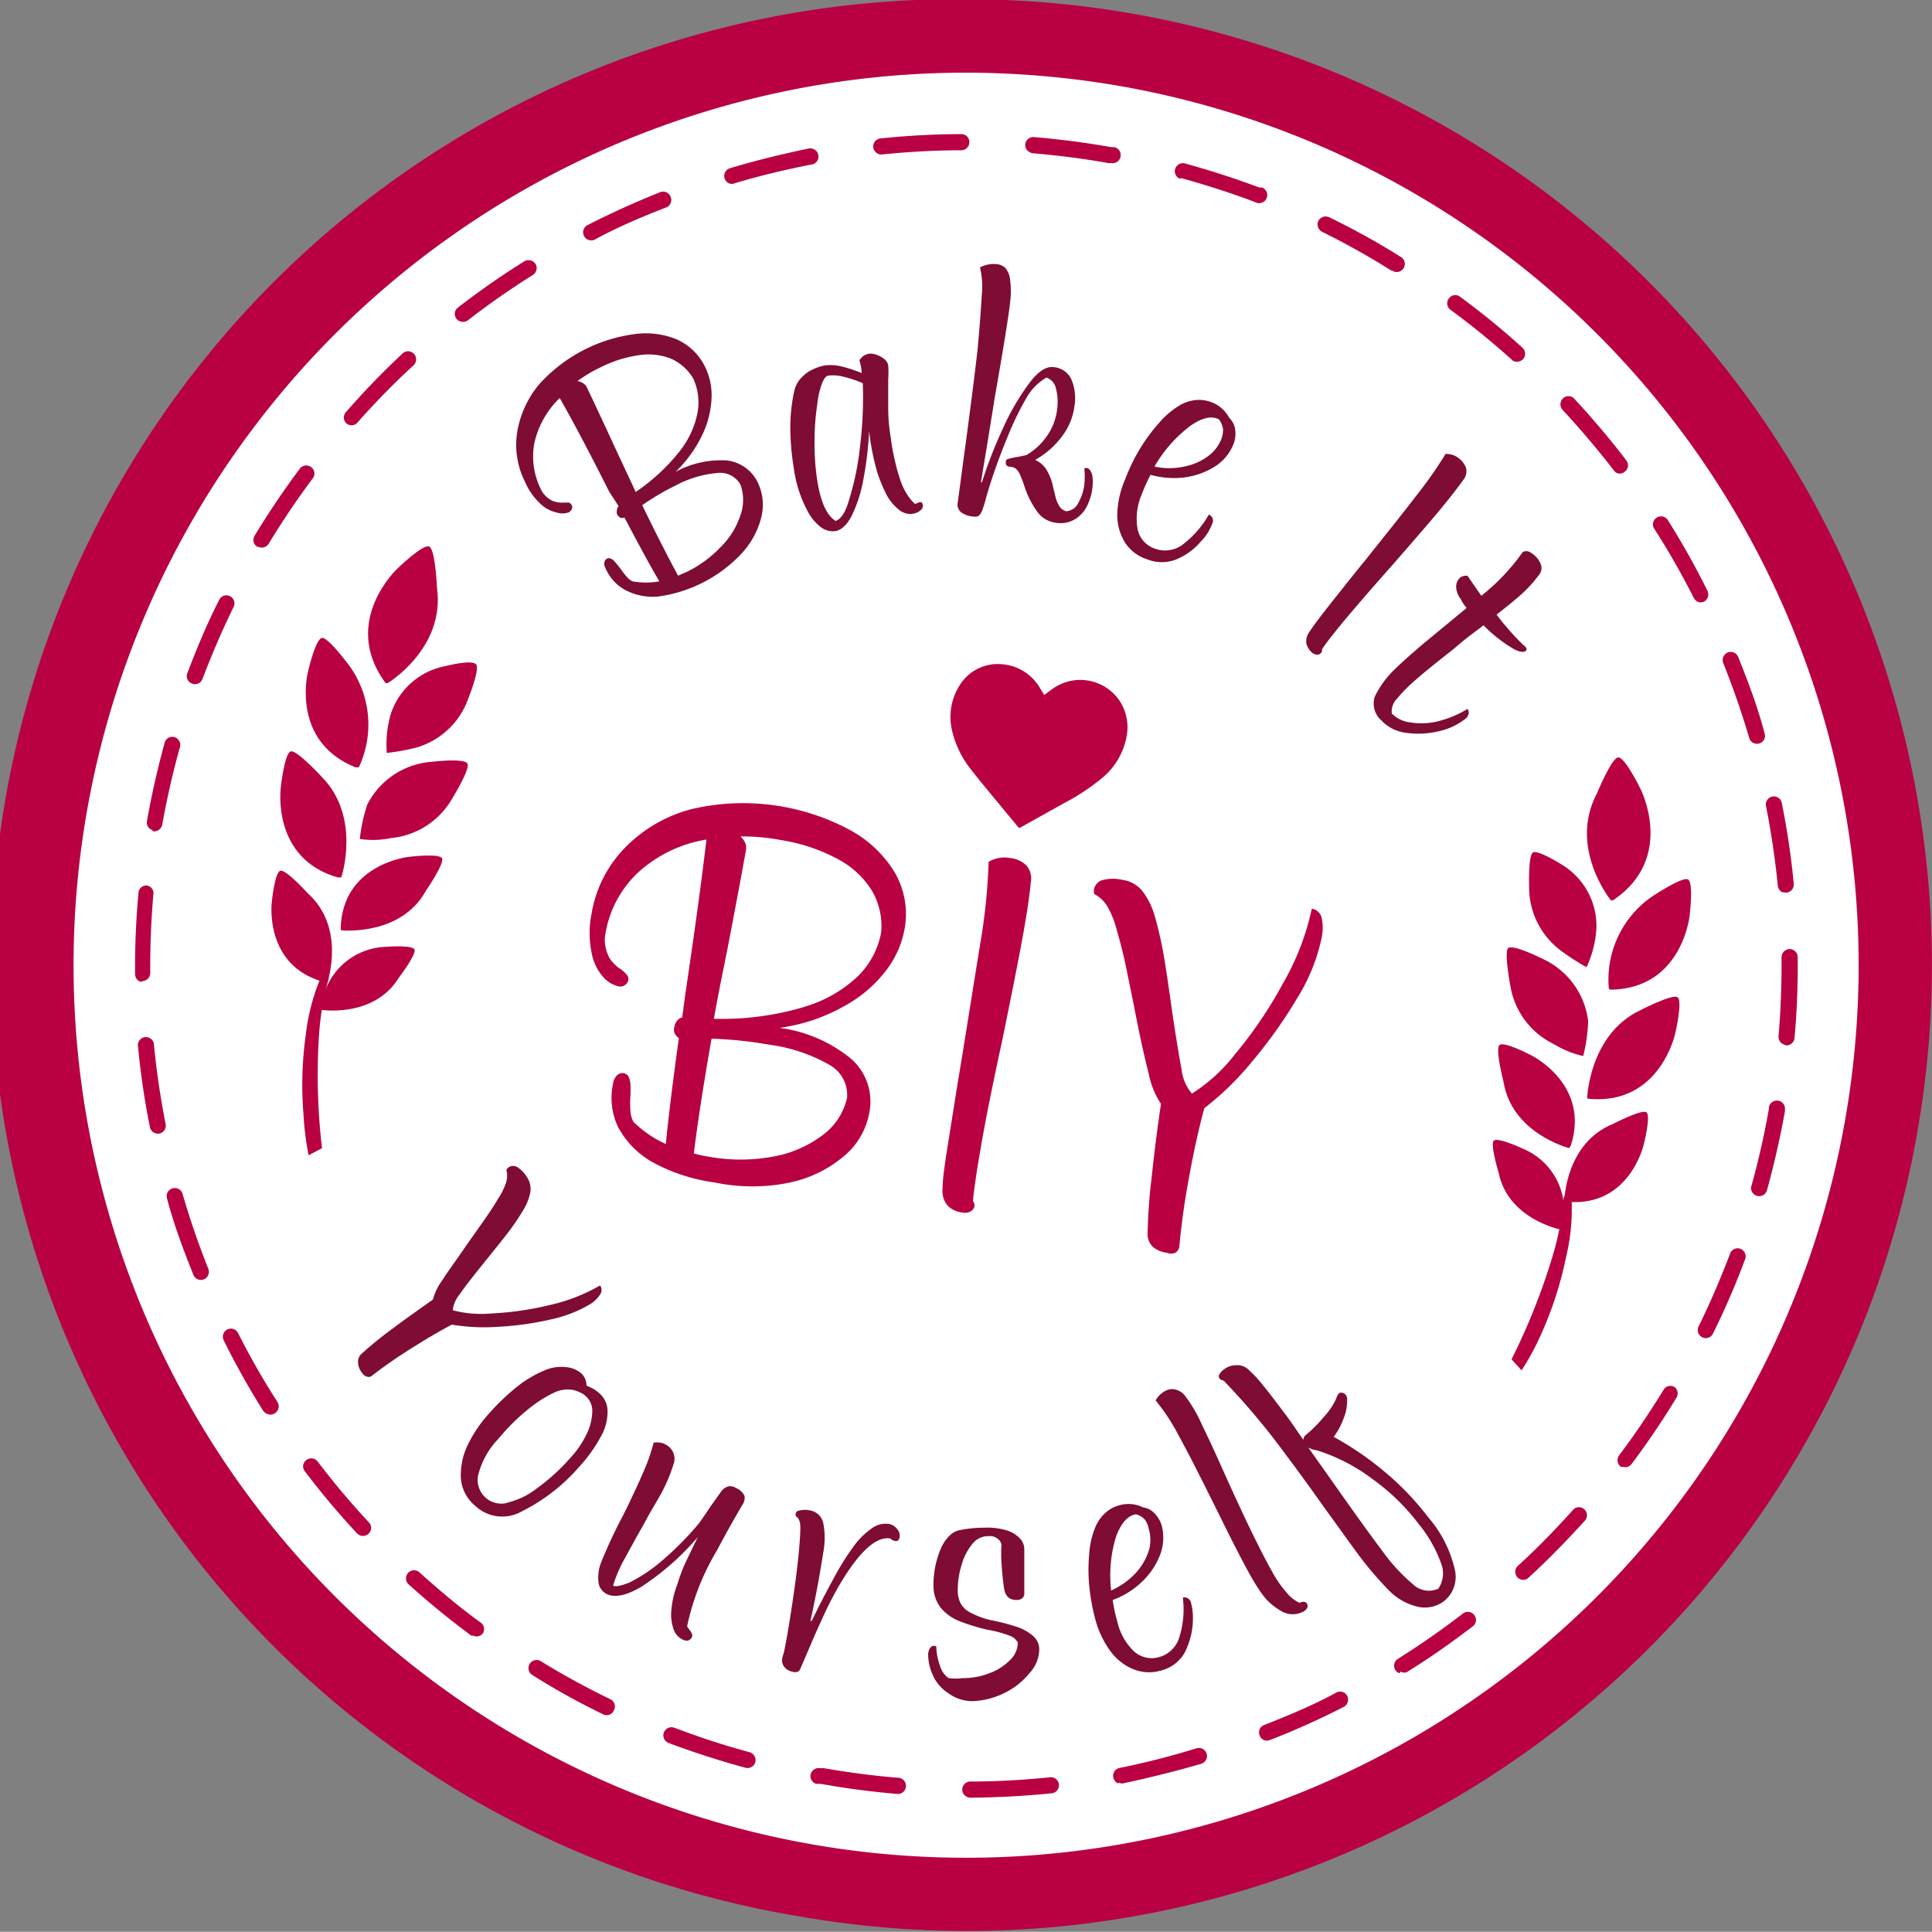 <svg id="Ebene_1" data-name="Ebene 1" xmlns="http://www.w3.org/2000/svg" viewBox="0 0 98.1 98.09"><rect x="0" y="0" width="98.1" height="98.09" fill="#808080" stroke="none"/><defs><style>.cls-1{fill:#fff;}.cls-2{fill:#b80043;}.cls-3{fill:#7f0c34;}</style></defs><title>Langer_BIY_Sticker_Pfade_rechtsgeneigt</title><path class="cls-1" d="M51,98.28a47.2,47.2,0,0,1-.11-94.4,48.11,48.11,0,0,1,8.29.73A47.2,47.2,0,0,1,51,98.28Z" transform="translate(-1.87 -2.04)"/><path class="cls-2" d="M50.86,5.73a46.09,46.09,0,0,1,8,.7,45.32,45.32,0,1,1-8-.7m0-3.69V2h0a49,49,0,0,0-8.5,97.33,49.83,49.83,0,0,0,8.61.76A49,49,0,0,0,50.87,2Z" transform="translate(-1.87 -2.04)"/><circle class="cls-1" cx="49.05" cy="49.05" r="41.82"/><path class="cls-2" d="M36,90.61l-.18-.07a.41.41,0,0,1,.29-.77h0l.17.06c1.19.45,2.42.85,3.65,1.18a.42.42,0,0,1,.29.51.41.41,0,0,1-.5.28C38.5,91.47,37.25,91.07,36,90.61ZM32.5,89.09h0c-1.23-.6-2.44-1.26-3.6-2a.41.41,0,1,1,.43-.7c1.14.7,2.33,1.35,3.53,1.93a.41.41,0,0,1,.19.55A.4.4,0,0,1,32.5,89.09Zm10.79,3.52a.41.41,0,0,1-.26-.46.42.42,0,0,1,.48-.33l.18,0c1.26.22,2.54.39,3.81.49a.41.41,0,0,1,.37.45.41.41,0,0,1-.44.37c-1.29-.11-2.6-.28-3.88-.51l-.19,0ZM25.9,85.09l-.1,0c-1.1-.81-2.17-1.69-3.18-2.6a.41.41,0,0,1,.55-.61c1,.9,2,1.75,3.11,2.55a.4.4,0,0,1,.09.57A.4.4,0,0,1,25.9,85.09ZM51,93.29a.4.4,0,0,1-.27-.38.41.41,0,0,1,.41-.41c1.34,0,2.69-.08,4-.21a.41.41,0,1,1,.08.81c-1.35.14-2.73.21-4.1.22A.32.32,0,0,1,51,93.29ZM20.15,80a.46.46,0,0,1-.16-.11c-.93-1-1.82-2.06-2.64-3.14a.4.4,0,0,1,.07-.57.41.41,0,0,1,.58.07,40.17,40.17,0,0,0,2.59,3.08.4.4,0,0,1,0,.58A.41.41,0,0,1,20.15,80Zm38.51,12.6a.41.41,0,0,1-.26-.31.4.4,0,0,1,.32-.48,39.78,39.78,0,0,0,3.91-1,.41.41,0,1,1,.23.79c-1.3.38-2.64.71-4,1A.52.52,0,0,1,58.66,92.55ZM15.44,73.83a.41.41,0,0,1-.21-.16,40.4,40.4,0,0,1-2-3.57.41.41,0,0,1,.18-.55.4.4,0,0,1,.55.18c.6,1.19,1.27,2.37,2,3.5a.42.42,0,0,1-.13.57A.39.39,0,0,1,15.44,73.83ZM66.06,90.4a.39.39,0,0,1-.23-.24.4.4,0,0,1,.23-.53c1.24-.49,2.48-1,3.67-1.65a.4.4,0,0,1,.55.18.42.42,0,0,1-.18.55,39.16,39.16,0,0,1-3.74,1.68A.44.44,0,0,1,66.06,90.4ZM11.92,67a.4.4,0,0,1-.23-.23c-.51-1.27-1-2.57-1.34-3.88a.41.41,0,0,1,.28-.51.41.41,0,0,1,.51.28c.37,1.28.81,2.56,1.31,3.81a.41.41,0,0,1-.23.53A.39.39,0,0,1,11.92,67Zm61,20a.41.41,0,0,1-.07-.73c1.13-.71,2.24-1.48,3.3-2.3a.41.41,0,0,1,.58.08.4.4,0,0,1-.08.57c-1.08.83-2.21,1.62-3.37,2.34A.39.39,0,0,1,73,86.92ZM9.73,59.57a.4.4,0,0,1-.25-.31,39.73,39.73,0,0,1-.6-4.06.41.41,0,1,1,.81-.08c.13,1.33.33,2.67.59,4a.41.41,0,0,1-.32.48A.44.44,0,0,1,9.73,59.57ZM79.09,82.24a.39.39,0,0,1-.16-.1.41.41,0,0,1,0-.58c1-.91,1.93-1.87,2.83-2.87a.4.4,0,0,1,.57,0,.41.41,0,0,1,0,.58c-.91,1-1.88,2-2.89,2.92A.39.39,0,0,1,79.09,82.24ZM9,51.89a.41.41,0,0,1-.27-.38,40.15,40.15,0,0,1,.17-4.1A.4.4,0,0,1,9.29,47a.39.39,0,0,1,.37.44c-.12,1.33-.17,2.69-.16,4a.42.42,0,0,1-.4.42A.33.33,0,0,1,9,51.89ZM84.27,76.52a.31.31,0,0,1-.1,0,.42.42,0,0,1-.09-.58c.81-1.07,1.56-2.19,2.26-3.33a.4.4,0,0,1,.56-.14A.41.41,0,0,1,87,73c-.71,1.17-1.48,2.31-2.3,3.4A.41.41,0,0,1,84.27,76.52ZM9.59,44.18a.39.39,0,0,1-.26-.43v0c.23-1.33.54-2.67.9-4a.4.4,0,0,1,.5-.28A.41.41,0,0,1,11,40c-.36,1.28-.65,2.59-.89,3.89a.42.42,0,0,1-.47.36ZM88.3,69.94h0a.41.41,0,0,1-.18-.55c.59-1.2,1.12-2.44,1.6-3.7a.4.4,0,0,1,.52-.24.41.41,0,0,1,.24.53h0a39.31,39.31,0,0,1-1.63,3.77A.4.4,0,0,1,88.3,69.94ZM11.62,36.75a.4.4,0,0,1-.24-.52v0c.48-1.26,1-2.52,1.62-3.73a.4.4,0,0,1,.54-.19.4.4,0,0,1,.19.55c-.58,1.19-1.11,2.42-1.58,3.66v0A.41.41,0,0,1,11.62,36.75Zm79.43,26a.4.4,0,0,1-.25-.49c.36-1.29.66-2.61.89-3.93v-.07a.41.41,0,0,1,.48-.33.41.41,0,0,1,.33.47v.08c-.24,1.34-.55,2.69-.91,4a.41.41,0,0,1-.51.28ZM15,29.81l-.06,0a.41.41,0,0,1-.14-.57c.7-1.16,1.48-2.31,2.29-3.4a.41.41,0,0,1,.58-.08.4.4,0,0,1,.08.57c-.8,1.07-1.56,2.2-2.25,3.34A.41.41,0,0,1,15,29.81ZM92.44,55.07a.4.4,0,0,1-.26-.42c.11-1.33.16-2.69.15-4a.42.42,0,0,1,.41-.42.41.41,0,0,1,.41.41,40.14,40.14,0,0,1-.16,4.1.41.41,0,0,1-.44.38ZM19.58,23.61a.57.57,0,0,1-.13-.08.41.41,0,0,1,0-.58A39.81,39.81,0,0,1,22.3,20a.4.4,0,0,1,.58,0,.41.41,0,0,1,0,.58c-1,.91-1.93,1.87-2.82,2.87A.41.41,0,0,1,19.58,23.61ZM92.4,47.36a.42.42,0,0,1-.26-.35c-.13-1.33-.33-2.67-.59-4a.41.41,0,1,1,.8-.16,39.73,39.73,0,0,1,.6,4.06.41.41,0,0,1-.55.43Zm-67.17-29a.38.38,0,0,1-.18-.13.4.4,0,0,1,.07-.57,40.66,40.66,0,0,1,3.37-2.35.42.42,0,0,1,.57.13.41.41,0,0,1-.13.56,40,40,0,0,0-3.31,2.31A.39.39,0,0,1,25.23,18.35ZM90.94,39.78a.38.38,0,0,1-.25-.27c-.38-1.28-.82-2.56-1.32-3.8a.42.42,0,0,1,.23-.54.41.41,0,0,1,.53.23c.51,1.27,1,2.57,1.34,3.88a.4.4,0,0,1-.27.51A.39.39,0,0,1,90.94,39.78ZM31.75,14.22a.35.35,0,0,1-.22-.19.41.41,0,0,1,.17-.56c1.22-.62,2.48-1.19,3.74-1.69a.42.42,0,0,1,.31.77c-1.25.49-2.48,1-3.67,1.65A.39.39,0,0,1,31.75,14.22ZM88.1,32.61a.47.47,0,0,1-.22-.2c-.61-1.2-1.27-2.37-2-3.5a.41.41,0,1,1,.69-.44,40.5,40.5,0,0,1,2,3.57.42.42,0,0,1-.18.55A.47.47,0,0,1,88.1,32.61ZM38.91,11.36a.42.42,0,0,1-.25-.27.41.41,0,0,1,.28-.51c1.3-.39,2.65-.72,4-1a.41.41,0,0,1,.48.33.4.4,0,0,1-.32.48c-1.31.25-2.63.57-3.91.95A.39.39,0,0,1,38.91,11.36ZM84,26.07a.36.36,0,0,1-.18-.14c-.82-1.06-1.69-2.09-2.6-3.07a.42.42,0,0,1,0-.58.4.4,0,0,1,.58,0c.93,1,1.82,2.05,2.65,3.14a.4.4,0,0,1-.08.57A.4.4,0,0,1,84,26.07ZM46.48,9.86a.43.43,0,0,1-.27-.34.41.41,0,0,1,.37-.45,39.92,39.92,0,0,1,4.1-.22.4.4,0,0,1,.41.4.41.41,0,0,1-.41.42c-1.34,0-2.69.08-4,.21A.36.36,0,0,1,46.48,9.86ZM78.77,20.39a.26.26,0,0,1-.13-.08,40.18,40.18,0,0,0-3.12-2.54.41.41,0,0,1-.08-.58.4.4,0,0,1,.57-.08,39.6,39.6,0,0,1,3.18,2.6.41.41,0,0,1,0,.58A.42.42,0,0,1,78.77,20.39ZM54.19,9.78a.39.39,0,0,1-.26-.41A.41.41,0,0,1,54.37,9c1.3.11,2.62.28,3.92.51l.15,0a.41.41,0,0,1,.33.47.41.41,0,0,1-.48.34l-.15,0c-1.27-.23-2.56-.39-3.84-.5A.23.23,0,0,1,54.19,9.78Zm18.4,6-.07,0A39,39,0,0,0,69,13.81a.42.42,0,0,1-.19-.55.42.42,0,0,1,.55-.19c1.23.6,2.44,1.26,3.61,2a.41.41,0,0,1-.36.74Zm-10.8-4.66a.41.41,0,0,1,.25-.78c1.27.35,2.54.76,3.77,1.22l.14,0a.41.41,0,0,1-.29.77h0l-.14-.06c-1.21-.45-2.45-.85-3.69-1.19Z" transform="translate(-1.87 -2.04)"/><path class="cls-3" d="M35.28,32.33A3,3,0,0,1,33.62,32a2.29,2.29,0,0,1-1-1.1.46.46,0,0,1-.06-.31.26.26,0,0,1,.14-.19.21.21,0,0,1,.17,0,.5.5,0,0,1,.24.19c.09.1.17.2.26.32a3.93,3.93,0,0,0,.32.41.84.84,0,0,0,.3.24,3.93,3.93,0,0,0,1.36,0q-.66-1.12-1.77-3.24a.34.34,0,0,1-.23,0,.5.5,0,0,1-.15-.17.47.47,0,0,1,0-.23.37.37,0,0,1,.08-.18L32.8,27q-1.51-3-2.51-4.75A4.57,4.57,0,0,0,29,24.55a3.73,3.73,0,0,0,.4,2.46,1.33,1.33,0,0,0,.52.46,1.3,1.3,0,0,0,.56.09l.27,0a.22.22,0,0,1,.15.13.22.22,0,0,1,0,.21.35.35,0,0,1-.16.16,1,1,0,0,1-.62,0,1.72,1.72,0,0,1-.81-.44,3.34,3.34,0,0,1-.79-1.13,4.18,4.18,0,0,1-.39-2.5,5.06,5.06,0,0,1,1.12-2.44A7.93,7.93,0,0,1,34.13,19a4.13,4.13,0,0,1,2.12.28,2.94,2.94,0,0,1,1.46,1.47A3.26,3.26,0,0,1,38,22.25a4.8,4.8,0,0,1-.45,1.83A6.51,6.51,0,0,1,36.17,26a4.84,4.84,0,0,1,2.61-.58,2,2,0,0,1,1.6,1.19,2.62,2.62,0,0,1,.15,1.68,4.23,4.23,0,0,1-1,1.85,7.11,7.11,0,0,1-4.25,2.19Zm1.12-7.4a4.57,4.57,0,0,0,.9-2,2.91,2.91,0,0,0-.23-1.67,2.49,2.49,0,0,0-1.11-1,3.12,3.12,0,0,0-1.61-.19,6.22,6.22,0,0,0-1.94.6,7.15,7.15,0,0,0-1.22.72.73.73,0,0,1,.29.11.48.48,0,0,1,.19.21c.34.72.84,1.78,1.48,3.17l1,2.14A10,10,0,0,0,36.4,24.93Zm2.06,4.89a4,4,0,0,0,1-1.6,2.28,2.28,0,0,0,0-1.59,1.19,1.19,0,0,0-1.2-.57,5.48,5.48,0,0,0-2.08.63,12.79,12.79,0,0,0-1.7,1c.65,1.35,1.26,2.54,1.82,3.58l.48-.21A6,6,0,0,0,38.46,29.82Z" transform="translate(-1.87 -2.04)"/><path class="cls-3" d="M43.54,28.8a2.46,2.46,0,0,1-.65-.78,6.48,6.48,0,0,1-.72-2.25A12.84,12.84,0,0,1,42,23.69a8.63,8.63,0,0,1,.2-1.8,1.42,1.42,0,0,1,.37-.68,1.83,1.83,0,0,1,.61-.43,2.41,2.41,0,0,1,.6-.19,2.52,2.52,0,0,1,.84.06,7.77,7.77,0,0,1,1,.33c0-.29-.08-.51-.11-.65a1,1,0,0,1,.19-.21A.79.79,0,0,1,46,20a.83.83,0,0,1,.39.06,1.24,1.24,0,0,1,.39.22.56.56,0,0,1,.19.3,5.25,5.25,0,0,1,0,.73c0,.55,0,1.06,0,1.54a9.61,9.61,0,0,0,.13,1.42,10.75,10.75,0,0,0,.21,1.16,8.59,8.59,0,0,0,.26.94,3.2,3.2,0,0,0,.35.76,2.55,2.55,0,0,0,.41.5l.2-.08a.17.17,0,0,1,.14,0,.3.3,0,0,1,.06.14.28.28,0,0,1-.12.26.74.74,0,0,1-.41.18.91.91,0,0,1-.7-.22,2.44,2.44,0,0,1-.63-.78,7.88,7.88,0,0,1-.46-1.12,13,13,0,0,1-.36-1.69L46,23.93a17.48,17.48,0,0,1-.3,2.5,6.85,6.85,0,0,1-.59,1.81c-.24.46-.52.72-.84.77A1,1,0,0,1,43.54,28.8ZM45,27.36a13.88,13.88,0,0,0,.54-2.66,20.27,20.27,0,0,0,.14-3.2,5.49,5.49,0,0,0-.94-.32,2.06,2.06,0,0,0-.79-.07c-.14,0-.26.18-.36.45a4.3,4.3,0,0,0-.22,1,12.18,12.18,0,0,0-.14,1.83,12.33,12.33,0,0,0,.13,2c.17,1.12.48,1.82.94,2.1C44.57,28.4,44.81,28.06,45,27.36Z" transform="translate(-1.87 -2.04)"/><path class="cls-3" d="M50.7,28.07a.49.49,0,0,1-.2-.5l.28-2.1q.44-3.21.72-5.6c.11-1.17.18-2.12.22-2.83a4.22,4.22,0,0,0-.09-1.42,1.46,1.46,0,0,1,.83-.17.73.73,0,0,1,.47.21,1.12,1.12,0,0,1,.23.6,4.51,4.51,0,0,1,0,1.14c-.09.77-.35,2.39-.79,4.88-.09.59-.2,1.24-.32,2s-.25,1.47-.37,2.25h.05a22.61,22.61,0,0,1,1.08-2.77,12.05,12.05,0,0,1,1.32-2.26c.44-.59.85-.86,1.22-.82a1.09,1.09,0,0,1,.9.58,2.42,2.42,0,0,1,.17,1.44,3.15,3.15,0,0,1-.63,1.5,4.21,4.21,0,0,1-1.36,1.19,1.3,1.3,0,0,1,.57.49,2.81,2.81,0,0,1,.33.82c0,.06.06.23.12.51a1.62,1.62,0,0,0,.24.58A.66.66,0,0,0,56,28a.73.73,0,0,0,.62-.42,2.53,2.53,0,0,0,.31-.95,4.37,4.37,0,0,0,0-.81.23.23,0,0,1,.26.06.67.67,0,0,1,.15.36,2.06,2.06,0,0,1,0,.56,2.79,2.79,0,0,1-.31,1,1.58,1.58,0,0,1-.64.64,1.4,1.4,0,0,1-.86.15,1.37,1.37,0,0,1-1-.58,4.66,4.66,0,0,1-.67-1.36c-.09-.26-.17-.45-.23-.58a.94.94,0,0,0-.2-.25.61.61,0,0,0-.26-.08c-.17,0-.25-.1-.23-.25s.07-.12.17-.16a4.08,4.08,0,0,1,.49-.1l.38-.08a3.25,3.25,0,0,0,1.07-1,2.94,2.94,0,0,0,.5-1.35,2.69,2.69,0,0,0-.07-1.06.75.75,0,0,0-.47-.53,2.68,2.68,0,0,0-1,1A14.89,14.89,0,0,0,53,24.3a29,29,0,0,0-1,2.8c-.07.26-.13.49-.2.69a1.14,1.14,0,0,1-.19.4.3.3,0,0,1-.28.08A1.18,1.18,0,0,1,50.7,28.07Z" transform="translate(-1.87 -2.04)"/><path class="cls-3" d="M59,29.6a2.68,2.68,0,0,1-.4-1.4A4.74,4.74,0,0,1,59,26.38a9.44,9.44,0,0,1,.71-1.48,8.67,8.67,0,0,1,1-1.37,4.21,4.21,0,0,1,1.08-.92,2,2,0,0,1,.83-.26,1.77,1.77,0,0,1,.73.1,1.72,1.72,0,0,1,.94.81,1,1,0,0,1,.3.62,1.46,1.46,0,0,1-.08.69,2.38,2.38,0,0,1-.94,1.15,3.79,3.79,0,0,1-1.55.56,4.38,4.38,0,0,1-1.73-.13,8.69,8.69,0,0,0-.45,1,3.1,3.1,0,0,0-.21,1.74,1.32,1.32,0,0,0,.86,1,1.49,1.49,0,0,0,1.38-.16,5,5,0,0,0,1.38-1.56.33.33,0,0,1,.17.47,3.29,3.29,0,0,1-.21.43,2.63,2.63,0,0,1-.37.47,3.27,3.27,0,0,1-1.23.9,2,2,0,0,1-1.49,0A2.1,2.1,0,0,1,59,29.6Zm3-3.87a3,3,0,0,0,1.2-.52,2,2,0,0,0,.68-.86,1.34,1.34,0,0,0,.09-.53,1.09,1.09,0,0,0-.21-.49c-.38-.19-.85-.08-1.43.32a6.87,6.87,0,0,0-1.84,2.08A3.49,3.49,0,0,0,62,25.73Z" transform="translate(-1.87 -2.04)"/><path class="cls-3" d="M68.21,34.74a.76.76,0,0,1,.13-.59c.22-.34.6-.84,1.13-1.51s1.09-1.38,1.68-2.1c1.11-1.39,2-2.5,2.65-3.35a21.27,21.27,0,0,0,1.47-2.1,1,1,0,0,1,.71.25,1,1,0,0,1,.34.5.7.7,0,0,1-.16.58c-.26.37-.62.83-1.07,1.38s-1.27,1.5-2.43,2.83q-1.51,1.7-2.55,2.94c-.44.54-.82,1-1.11,1.43a.24.24,0,0,1-.25.28.44.44,0,0,1-.26-.1A.93.93,0,0,1,68.21,34.74Z" transform="translate(-1.87 -2.04)"/><path class="cls-3" d="M71.67,37.43a4.78,4.78,0,0,1,1.11-1.49c.25-.25.67-.62,1.26-1.13l2.3-1.9a2.32,2.32,0,0,1-.22-.3A1.49,1.49,0,0,0,76,32.4a1,1,0,0,1-.19-.61.6.6,0,0,1,.2-.42.36.36,0,0,1,.18-.08.31.31,0,0,1,.21,0c.21.32.44.65.69,1a10.62,10.62,0,0,0,2.1-2.22.39.39,0,0,1,.36,0,1.48,1.48,0,0,1,.35.28,1.11,1.11,0,0,1,.23.42.53.53,0,0,1-.1.44,6.76,6.76,0,0,1-1.17,1.23c-.19.17-.53.44-1,.81.12.16.3.39.55.68a11.73,11.73,0,0,0,.83.88.32.32,0,0,1,.09.08c.07.08.07.15,0,.21s-.28.06-.55-.08a7.16,7.16,0,0,1-1.58-1.23l-.53.4q-.37.27-1,.81c-.86.68-1.49,1.18-1.87,1.52a8.13,8.13,0,0,0-1,1,.94.94,0,0,0-.26.75,1.57,1.57,0,0,0,.93.45,3.49,3.49,0,0,0,1.39-.05,5.33,5.33,0,0,0,1.52-.63.25.25,0,0,1,.06.24.4.4,0,0,1-.14.24,3.29,3.29,0,0,1-1.34.64,4.4,4.4,0,0,1-1.69.09,2.05,2.05,0,0,1-1.26-.63A1.14,1.14,0,0,1,71.67,37.43Z" transform="translate(-1.87 -2.04)"/><path class="cls-3" d="M20.05,71.21a.54.54,0,0,1,.19-.44,19.24,19.24,0,0,1,1.54-1.25c.69-.52,1.38-1,2.07-1.49a2.94,2.94,0,0,1,.49-1c.28-.45.7-1,1.24-1.8L26.45,64c.3-.43.54-.8.74-1.14a3.19,3.19,0,0,0,.39-.82,1.15,1.15,0,0,0,0-.61.66.66,0,0,1,.12-.12.41.41,0,0,1,.45,0,1.58,1.58,0,0,1,.47.49,1.07,1.07,0,0,1,.18.76,2.63,2.63,0,0,1-.34.89,12.05,12.05,0,0,1-.79,1.17c-.3.39-.71.9-1.21,1.52s-1,1.25-1.24,1.61a1.54,1.54,0,0,0-.36.82,5.72,5.72,0,0,0,2,.16,15.49,15.49,0,0,0,2.9-.42,9,9,0,0,0,2.58-1,.39.39,0,0,1,0,.46,1.56,1.56,0,0,1-.52.5,6.58,6.58,0,0,1-2,.77,15.47,15.47,0,0,1-2.67.37,10,10,0,0,1-2.34-.11c-.72.38-1.5.85-2.36,1.4q-.89.57-1.74,1.23a.3.3,0,0,1-.24,0,.47.47,0,0,1-.23-.2A.88.88,0,0,1,20.05,71.21Z" transform="translate(-1.87 -2.04)"/><path class="cls-3" d="M25.27,77.08a3.49,3.49,0,0,1,.36-1.69,6.67,6.67,0,0,1,1.11-1.62,11.28,11.28,0,0,1,1.49-1.4,5.91,5.91,0,0,1,1.32-.76,2.12,2.12,0,0,1,1.08-.15,1.36,1.36,0,0,1,.74.3.84.84,0,0,1,.28.63l.35.17a2.39,2.39,0,0,1,.33.25,1.21,1.21,0,0,1,.39.9A2.56,2.56,0,0,1,32.37,75a7.51,7.51,0,0,1-1.11,1.54,9.4,9.4,0,0,1-2.89,2.24A2,2,0,0,1,26,78.5,2,2,0,0,1,25.27,77.08Zm2.31,1.27a3.83,3.83,0,0,0,1.5-.7,10.06,10.06,0,0,0,1.7-1.53,4.8,4.8,0,0,0,.84-1.19,2.75,2.75,0,0,0,.32-1.15,1,1,0,0,0-.33-.85.91.91,0,0,0-.27-.18,1.66,1.66,0,0,0-.35-.13,1.59,1.59,0,0,0-1,.14,6.26,6.26,0,0,0-1.18.74,10.21,10.21,0,0,0-1.29,1.2l-.42.48a4.07,4.07,0,0,0-.92,1.65,1.2,1.2,0,0,0,1.45,1.52Z" transform="translate(-1.87 -2.04)"/><path class="cls-3" d="M36.05,84.7a2.29,2.29,0,0,1-.08-1,4.44,4.44,0,0,1,.29-1.2,8.79,8.79,0,0,1,.4-1.08c.17-.36.38-.8.64-1.33a13.41,13.41,0,0,1-2.88,2.53c-.77.45-1.36.56-1.76.35a.76.76,0,0,1-.4-.59,2.1,2.1,0,0,1,.13-1A25.13,25.13,0,0,1,33.5,79l.22-.44c.33-.69.62-1.31.85-1.85a9.3,9.3,0,0,0,.49-1.42,1.1,1.1,0,0,1,.3,0,.64.64,0,0,1,.29.09.81.81,0,0,1,.45.91,8.38,8.38,0,0,1-.82,1.87l-.5.86c-.09.18-.26.49-.52.94l-.66,1.2A6.84,6.84,0,0,0,33,82.55c.14.08.42,0,.82-.15a8,8,0,0,0,1.53-1,15.63,15.63,0,0,0,2-2q.12-.15.6-.87l.52-.73a.68.68,0,0,1,.36-.28.53.53,0,0,1,.42.08.8.8,0,0,1,.42.39.59.59,0,0,1-.11.47q-.67,1.14-1.29,2.31a12.57,12.57,0,0,0-1.51,3.84,1.43,1.43,0,0,0,.16.24A.53.53,0,0,1,37,85a.19.19,0,0,1,0,.17c-.1.19-.27.23-.51.1A.93.93,0,0,1,36.05,84.7Z" transform="translate(-1.87 -2.04)"/><path class="cls-3" d="M41.78,86.77a.55.55,0,0,1-.18-.57,1,1,0,0,1,.06-.2c.12-.54.24-1.23.37-2.08.28-1.8.43-3.13.47-4a3.7,3.7,0,0,0,0-.49.81.81,0,0,0-.1-.3.68.68,0,0,1-.12-.12.15.15,0,0,1,0-.13c0-.08.09-.13.23-.15a1.09,1.09,0,0,1,.47,0,.83.83,0,0,1,.7.69,4,4,0,0,1,0,1.41q-.33,2.07-.66,3.51l.07,0c.48-1,.87-1.71,1.17-2.27a13.67,13.67,0,0,1,.91-1.45,4,4,0,0,1,1-1,1.18,1.18,0,0,1,.89-.19.69.69,0,0,1,.38.27.51.51,0,0,1,.11.41.29.29,0,0,1-.1.16.17.17,0,0,1-.17,0,.27.27,0,0,1-.19-.11c-.75-.13-1.63.7-2.66,2.47-.26.46-.5.92-.72,1.4s-.48,1.05-.77,1.74l-.43,1a.26.26,0,0,1-.15.16.44.44,0,0,1-.23,0A.75.75,0,0,1,41.78,86.77Z" transform="translate(-1.87 -2.04)"/><path class="cls-3" d="M50,88a2.08,2.08,0,0,1-.74-.85A2.56,2.56,0,0,1,49,86.11a.61.61,0,0,1,.11-.41.26.26,0,0,1,.3-.07,3.15,3.15,0,0,0,.21,1.05,1.11,1.11,0,0,0,.42.57,3,3,0,0,0,.72,0A3.72,3.72,0,0,0,52.11,87a2.89,2.89,0,0,0,1.06-.68,1.24,1.24,0,0,0,.38-.88.75.75,0,0,0-.43-.35A5.78,5.78,0,0,0,52,84.79a9.89,9.89,0,0,1-1.43-.44,2.37,2.37,0,0,1-.93-.67,1.78,1.78,0,0,1-.37-1.09,4.49,4.49,0,0,1,.09-1,4.42,4.42,0,0,1,.28-.91A2,2,0,0,1,50.1,80a1,1,0,0,1,.52-.27,6.48,6.48,0,0,1,1.27-.12,3.33,3.33,0,0,1,1,.11,1.56,1.56,0,0,1,.71.38.81.81,0,0,1,.28.6q0,.41,0,.87c0,.31,0,.53,0,.65,0,.33,0,.55,0,.67a.56.56,0,0,1,0,.1.3.3,0,0,1-.1.2.45.45,0,0,1-.3.09c-.36,0-.57-.19-.63-.61s-.1-.82-.13-1.31,0-.78,0-.88a.46.46,0,0,0-.21-.32.57.57,0,0,0-.41-.12,1,1,0,0,0-.79.32,2.83,2.83,0,0,0-.61,1.13,4.38,4.38,0,0,0-.2,1.35,1.45,1.45,0,0,0,.15.62,1.18,1.18,0,0,0,.51.47,4.22,4.22,0,0,0,1,.37,10.69,10.69,0,0,1,1.29.33,2.44,2.44,0,0,1,.83.44.9.9,0,0,1,.36.71A1.8,1.8,0,0,1,54.14,87a3.76,3.76,0,0,1-1.26,1,4,4,0,0,1-1.67.42A2.1,2.1,0,0,1,50,88Z" transform="translate(-1.87 -2.04)"/><path class="cls-3" d="M59.4,86.79a2.73,2.73,0,0,1-1.14-.9,4.82,4.82,0,0,1-.79-1.69,10.52,10.52,0,0,1-.29-1.61,8.69,8.69,0,0,1,0-1.69,4.24,4.24,0,0,1,.33-1.37,2,2,0,0,1,.52-.7,1.65,1.65,0,0,1,.65-.35,1.67,1.67,0,0,1,1.23.1,1,1,0,0,1,.61.33,1.51,1.51,0,0,1,.34.6A2.43,2.43,0,0,1,60.77,81a3.71,3.71,0,0,1-.93,1.37,4.17,4.17,0,0,1-1.47.91,7.25,7.25,0,0,0,.23,1.08,3,3,0,0,0,.85,1.53,1.34,1.34,0,0,0,1.28.29,1.48,1.48,0,0,0,1-.94,4.73,4.73,0,0,0,.2-2.08.34.34,0,0,1,.42.29,2.41,2.41,0,0,1,.08.46A3.82,3.82,0,0,1,62,86a1.94,1.94,0,0,1-1.2.87A2.14,2.14,0,0,1,59.4,86.79Zm.14-4.88a3.07,3.07,0,0,0,.66-1.13,1.89,1.89,0,0,0,0-1.1A1.09,1.09,0,0,0,60,79.2a.91.91,0,0,0-.45-.27c-.42.07-.74.43-1,1.1a6.68,6.68,0,0,0-.26,2.77A3.85,3.85,0,0,0,59.54,81.91Z" transform="translate(-1.87 -2.04)"/><path class="cls-3" d="M66.89,83.82a3,3,0,0,1-1-.93,11.93,11.93,0,0,1-.75-1.26q-.44-.81-1.14-2.22l-.38-.77-.27-.54c-.62-1.25-1.15-2.29-1.6-3.11a10.47,10.47,0,0,0-1.2-1.84,1.18,1.18,0,0,1,.5-.49.72.72,0,0,1,.48-.07.91.91,0,0,1,.47.27,7.18,7.18,0,0,1,.89,1.5c.32.66.68,1.43,1.07,2.31.62,1.38,1.11,2.43,1.46,3.15.45.92.8,1.6,1.06,2.05a5.45,5.45,0,0,0,.69,1,1.89,1.89,0,0,0,.69.56.33.33,0,0,1,.24-.05.17.17,0,0,1,.14.1.23.23,0,0,1,0,.21.46.46,0,0,1-.23.2A1.13,1.13,0,0,1,66.89,83.82Z" transform="translate(-1.87 -2.04)"/><path class="cls-3" d="M73.8,83.61a3,3,0,0,1-1.39-.8,17.63,17.63,0,0,1-1.69-2c-.48-.65-1-1.39-1.63-2.25-.24-.34-.52-.74-.85-1.19s-.68-.94-1.07-1.45A36,36,0,0,0,64,72.14a.3.3,0,0,1-.21-.11.18.18,0,0,1,0-.21.69.69,0,0,1,.22-.24,1,1,0,0,1,.63-.22.81.81,0,0,1,.56.17,6.07,6.07,0,0,1,.76.8c.29.35.64.81,1.06,1.37.23.3.49.66.79,1.11l.24.34a.38.38,0,0,1,.07-.2,7.23,7.23,0,0,0,1-1,3.29,3.29,0,0,0,.6-.9.62.62,0,0,1,.16-.28.23.23,0,0,1,.17,0,.24.24,0,0,1,.16.11.27.27,0,0,1,.06.19,2.35,2.35,0,0,1-.18,1,3.66,3.66,0,0,1-.5.93,15.76,15.76,0,0,1,2.61,1.79,14.31,14.31,0,0,1,2.22,2.33,6.09,6.09,0,0,1,1.32,2.62,1.58,1.58,0,0,1-.56,1.61A1.62,1.62,0,0,1,73.8,83.61Zm1.25-2.17a6.75,6.75,0,0,0-1.13-2,11,11,0,0,0-2.36-2.3,9.32,9.32,0,0,0-2.83-1.46,1.16,1.16,0,0,1-.43-.14l1.14,1.61q1.75,2.49,2.59,3.6a9.31,9.31,0,0,0,1.58,1.73,1.17,1.17,0,0,0,1.29.23A1.38,1.38,0,0,0,75.05,81.44Z" transform="translate(-1.87 -2.04)"/><path class="cls-2" d="M17.28,58.63a14.87,14.87,0,0,0,.26,2.07l.68-.36a31.79,31.79,0,0,1-.16-5.61,14.1,14.1,0,0,1,.5-3L18.47,51a10.51,10.51,0,0,0-1.07,3.56A18.38,18.38,0,0,0,17.28,58.63Z" transform="translate(-1.87 -2.04)"/><path class="cls-2" d="M21.58,36.71s2.9-1.76,2.48-4.81c0,0-.08-1.91-.38-2.1s-1.63,1.11-1.63,1.11-2.85,2.64-.67,5.72C21.38,36.63,21.46,36.79,21.58,36.71Z" transform="translate(-1.87 -2.04)"/><path class="cls-2" d="M21.75,44.59a4,4,0,0,0,3-1.87s1-1.6.86-1.9-1.8-.1-1.8-.1a4,4,0,0,0-3.29,2.17,8.34,8.34,0,0,0-.38,1.75A4.57,4.57,0,0,0,21.75,44.59Z" transform="translate(-1.87 -2.04)"/><path class="cls-2" d="M19.22,49.28s3,.3,4.27-2c0,0,.94-1.37.83-1.65s-1.7-.08-1.7-.08-3.36.35-3.45,3.62C19.17,49.14,19.16,49.28,19.22,49.28Z" transform="translate(-1.87 -2.04)"/><path class="cls-2" d="M18.22,53.32s2.64.4,3.89-1.62c0,0,.9-1.18.81-1.44s-1.51-.14-1.51-.14a3.39,3.39,0,0,0-3.22,3.08S18.17,53.35,18.22,53.32Z" transform="translate(-1.87 -2.04)"/><path class="cls-2" d="M20.09,41a5.1,5.1,0,0,0-.47-5.14s-1.06-1.44-1.39-1.43-.72,1.71-.72,1.71S16.6,39.67,19.92,41C19.92,41,20.08,41,20.09,41Z" transform="translate(-1.87 -2.04)"/><path class="cls-2" d="M19.21,46.56s1-3.05-1-5.07c0,0-1.23-1.34-1.56-1.3S16.13,42,16.13,42s-.52,3.64,2.92,4.6C19.05,46.57,19.21,46.63,19.21,46.56Z" transform="translate(-1.87 -2.04)"/><path class="cls-2" d="M18.5,51.9s.94-2.76-1-4.5c0,0-1.08-1.19-1.38-1.15s-.45,1.6-.45,1.6-.41,3.26,2.68,4.06C18.36,51.91,18.52,52,18.5,51.9Z" transform="translate(-1.87 -2.04)"/><path class="cls-2" d="M23,40a3.94,3.94,0,0,0,2.54-2.22s.72-1.73.51-2-1.55.08-1.55.08a3.63,3.63,0,0,0-2.78,2.41,5.55,5.55,0,0,0-.21,2A10.53,10.53,0,0,0,23,40Z" transform="translate(-1.87 -2.04)"/><path class="cls-2" d="M80.13,69.77a12.74,12.74,0,0,1-1,1.85l-.51-.56a32.47,32.47,0,0,0,2.08-5.22,14.12,14.12,0,0,0,.57-3l.34-.64a10.49,10.49,0,0,1-.23,3.71A18.51,18.51,0,0,1,80.13,69.77Z" transform="translate(-1.87 -2.04)"/><path class="cls-2" d="M83.63,47.71s-2.12-2.65-.68-5.37c0,0,.73-1.77,1.07-1.84s1.15,1.6,1.15,1.6,1.78,3.46-1.33,5.61C83.84,47.71,83.71,47.83,83.63,47.71Z" transform="translate(-1.87 -2.04)"/><path class="cls-2" d="M80.76,55.05a4,4,0,0,1-2.17-2.79s-.36-1.83-.15-2.07,1.72.52,1.72.52a4,4,0,0,1,2.35,3.17,8.21,8.21,0,0,1-.25,1.78A4.83,4.83,0,0,1,80.76,55.05Z" transform="translate(-1.87 -2.04)"/><path class="cls-2" d="M81.52,60.33s-2.9-.75-3.31-3.38c0,0-.42-1.61-.21-1.84s1.63.52,1.63.52,3,1.47,2,4.58C81.61,60.21,81.58,60.34,81.52,60.33Z" transform="translate(-1.87 -2.04)"/><path class="cls-2" d="M81.07,64.46s-2.62-.53-3.1-2.86c0,0-.43-1.41-.26-1.63s1.47.39,1.47.39a3.39,3.39,0,0,1,2,4S81.11,64.5,81.07,64.46Z" transform="translate(-1.87 -2.04)"/><path class="cls-2" d="M83.56,52.22a5.12,5.12,0,0,1,2.2-4.66s1.5-1,1.81-.87.09,1.86.09,1.86-.38,3.65-3.94,3.74C83.72,52.29,83.55,52.3,83.56,52.22Z" transform="translate(-1.87 -2.04)"/><path class="cls-2" d="M82.46,57.78s.12-3.21,2.67-4.43c0,0,1.62-.84,1.91-.68s-.11,1.85-.11,1.85-.76,3.6-4.32,3.32C82.61,57.84,82.45,57.84,82.46,57.78Z" transform="translate(-1.87 -2.04)"/><path class="cls-2" d="M81.3,63s.06-2.92,2.47-3.89c0,0,1.43-.74,1.69-.6s-.13,1.66-.13,1.66-.73,3.19-3.9,2.89C81.43,63.09,81.26,63.08,81.3,63Z" transform="translate(-1.87 -2.04)"/><path class="cls-2" d="M81.14,50.32a4,4,0,0,1-1.62-3s-.08-1.88.2-2,1.43.61,1.43.61a3.63,3.63,0,0,1,1.78,3.22,5.38,5.38,0,0,1-.5,2A11.38,11.38,0,0,1,81.14,50.32Z" transform="translate(-1.87 -2.04)"/><path class="cls-2" d="M35,61.05a4.46,4.46,0,0,1-1.74-1.77A3.44,3.44,0,0,1,33,57.06a.75.75,0,0,1,.2-.42.4.4,0,0,1,.33-.11.43.43,0,0,1,.22.12.92.92,0,0,1,.13.44,5.82,5.82,0,0,1,0,.6,5.53,5.53,0,0,0,0,.76,1.43,1.43,0,0,0,.15.55,5.75,5.75,0,0,0,1.65,1.13q.18-1.91.66-5.38a.6.6,0,0,1-.22-.26.47.47,0,0,1,0-.33.53.53,0,0,1,.14-.3.43.43,0,0,1,.25-.16l.16-1.19c.48-3.23.84-5.85,1.07-7.84a6.73,6.73,0,0,0-3.52,1.72,5.49,5.49,0,0,0-1.64,3.28,2,2,0,0,0,.23,1,1.85,1.85,0,0,0,.59.59,1.69,1.69,0,0,1,.3.28.3.3,0,0,1,.07.28.37.37,0,0,1-.17.24.39.39,0,0,1-.33.06,1.44,1.44,0,0,1-.77-.47,2.53,2.53,0,0,1-.59-1.23,5,5,0,0,1,0-2,6.25,6.25,0,0,1,1.68-3.32A7.27,7.27,0,0,1,37,43.12a11.48,11.48,0,0,1,8,1.05,6,6,0,0,1,2.29,2.15,4.21,4.21,0,0,1,.49,3,4.89,4.89,0,0,1-.92,2,6.7,6.7,0,0,1-2.11,1.8,9.18,9.18,0,0,1-3.29,1.11,7.26,7.26,0,0,1,3.6,1.55A2.88,2.88,0,0,1,46,58.59a3.71,3.71,0,0,1-1.26,2.14A6.25,6.25,0,0,1,42,62.08a9.36,9.36,0,0,1-3.85,0A9.09,9.09,0,0,1,35,61.05Zm7.68-7.88a6.59,6.59,0,0,0,2.77-1.58,4.19,4.19,0,0,0,1.16-2.19,3.55,3.55,0,0,0-.47-2.14,4.5,4.5,0,0,0-1.75-1.61,9,9,0,0,0-2.84-.95,10.84,10.84,0,0,0-2.08-.19,1,1,0,0,1,.26.38.83.83,0,0,1,0,.41q-.31,1.74-.95,5.07c-.31,1.51-.53,2.64-.66,3.4A14.61,14.61,0,0,0,42.7,53.17ZM41,60.79a5.9,5.9,0,0,0,2.57-1.06,3.26,3.26,0,0,0,1.31-1.94,1.75,1.75,0,0,0-.93-1.7,8.3,8.3,0,0,0-3-1A20.6,20.6,0,0,0,38,54.78c-.38,2.17-.69,4.12-.9,5.83a6.85,6.85,0,0,0,.75.16A9,9,0,0,0,41,60.79Z" transform="translate(-1.87 -2.04)"/><path class="cls-2" d="M50,63.27a1.13,1.13,0,0,1-.27-.86c0-.58.15-1.5.35-2.75s.4-2.55.63-3.9c.42-2.59.74-4.65,1-6.2a30.7,30.7,0,0,0,.36-3.76,1.55,1.55,0,0,1,1.1-.19A1.33,1.33,0,0,1,54,46a1,1,0,0,1,.21.84c-.06.67-.19,1.52-.37,2.54s-.54,2.84-1.06,5.39c-.47,2.18-.85,4-1.12,5.61q-.27,1.52-.39,2.64a.4.4,0,0,1,.08.28.4.4,0,0,1-.2.25.55.55,0,0,1-.4.06A1.25,1.25,0,0,1,50,63.27Z" transform="translate(-1.87 -2.04)"/><path class="cls-2" d="M60.43,65.37a.88.88,0,0,1-.29-.65,28.13,28.13,0,0,1,.21-2.92c.13-1.25.29-2.49.47-3.71a4.3,4.3,0,0,1-.63-1.57c-.2-.76-.43-1.81-.69-3.14-.14-.71-.29-1.43-.44-2.17s-.32-1.38-.48-1.93a4.91,4.91,0,0,0-.5-1.25,1.73,1.73,0,0,0-.66-.6,1,1,0,0,1,0-.23.6.6,0,0,1,.46-.48,2.11,2.11,0,0,1,1,0,1.56,1.56,0,0,1,1,.57,3.73,3.73,0,0,1,.62,1.25,20.37,20.37,0,0,1,.46,2q.18,1.08.42,2.82c.2,1.34.36,2.32.49,3a2.28,2.28,0,0,0,.52,1.21,8.54,8.54,0,0,0,2.19-2A21.75,21.75,0,0,0,67,52a13.09,13.09,0,0,0,1.48-3.82.61.61,0,0,1,.5.47,2.42,2.42,0,0,1,0,1,9.46,9.46,0,0,1-1.2,3,24.15,24.15,0,0,1-2.29,3.24,15,15,0,0,1-2.47,2.42c-.31,1.14-.59,2.45-.85,3.93-.18,1-.32,2.05-.42,3.11a.45.45,0,0,1-.2.3.57.57,0,0,1-.44,0A1.38,1.38,0,0,1,60.43,65.37Z" transform="translate(-1.87 -2.04)"/><g id="VwvteS"><path class="cls-2" d="M53.6,44.07l.06,0,2.24-1.25a10.94,10.94,0,0,0,1.9-1.25,3.56,3.56,0,0,0,1.28-2.17,2.46,2.46,0,0,0-.3-1.68,2.41,2.41,0,0,0-3.35-.78c-.19.12-.36.26-.54.39l0,0L54.69,37a2.44,2.44,0,0,0-1.92-1.23,2.27,2.27,0,0,0-2.13,1,3,3,0,0,0-.42,2.4,5,5,0,0,0,1,2c.54.7,1.12,1.37,1.68,2.06Z" transform="translate(-1.87 -2.04)"/></g></svg>